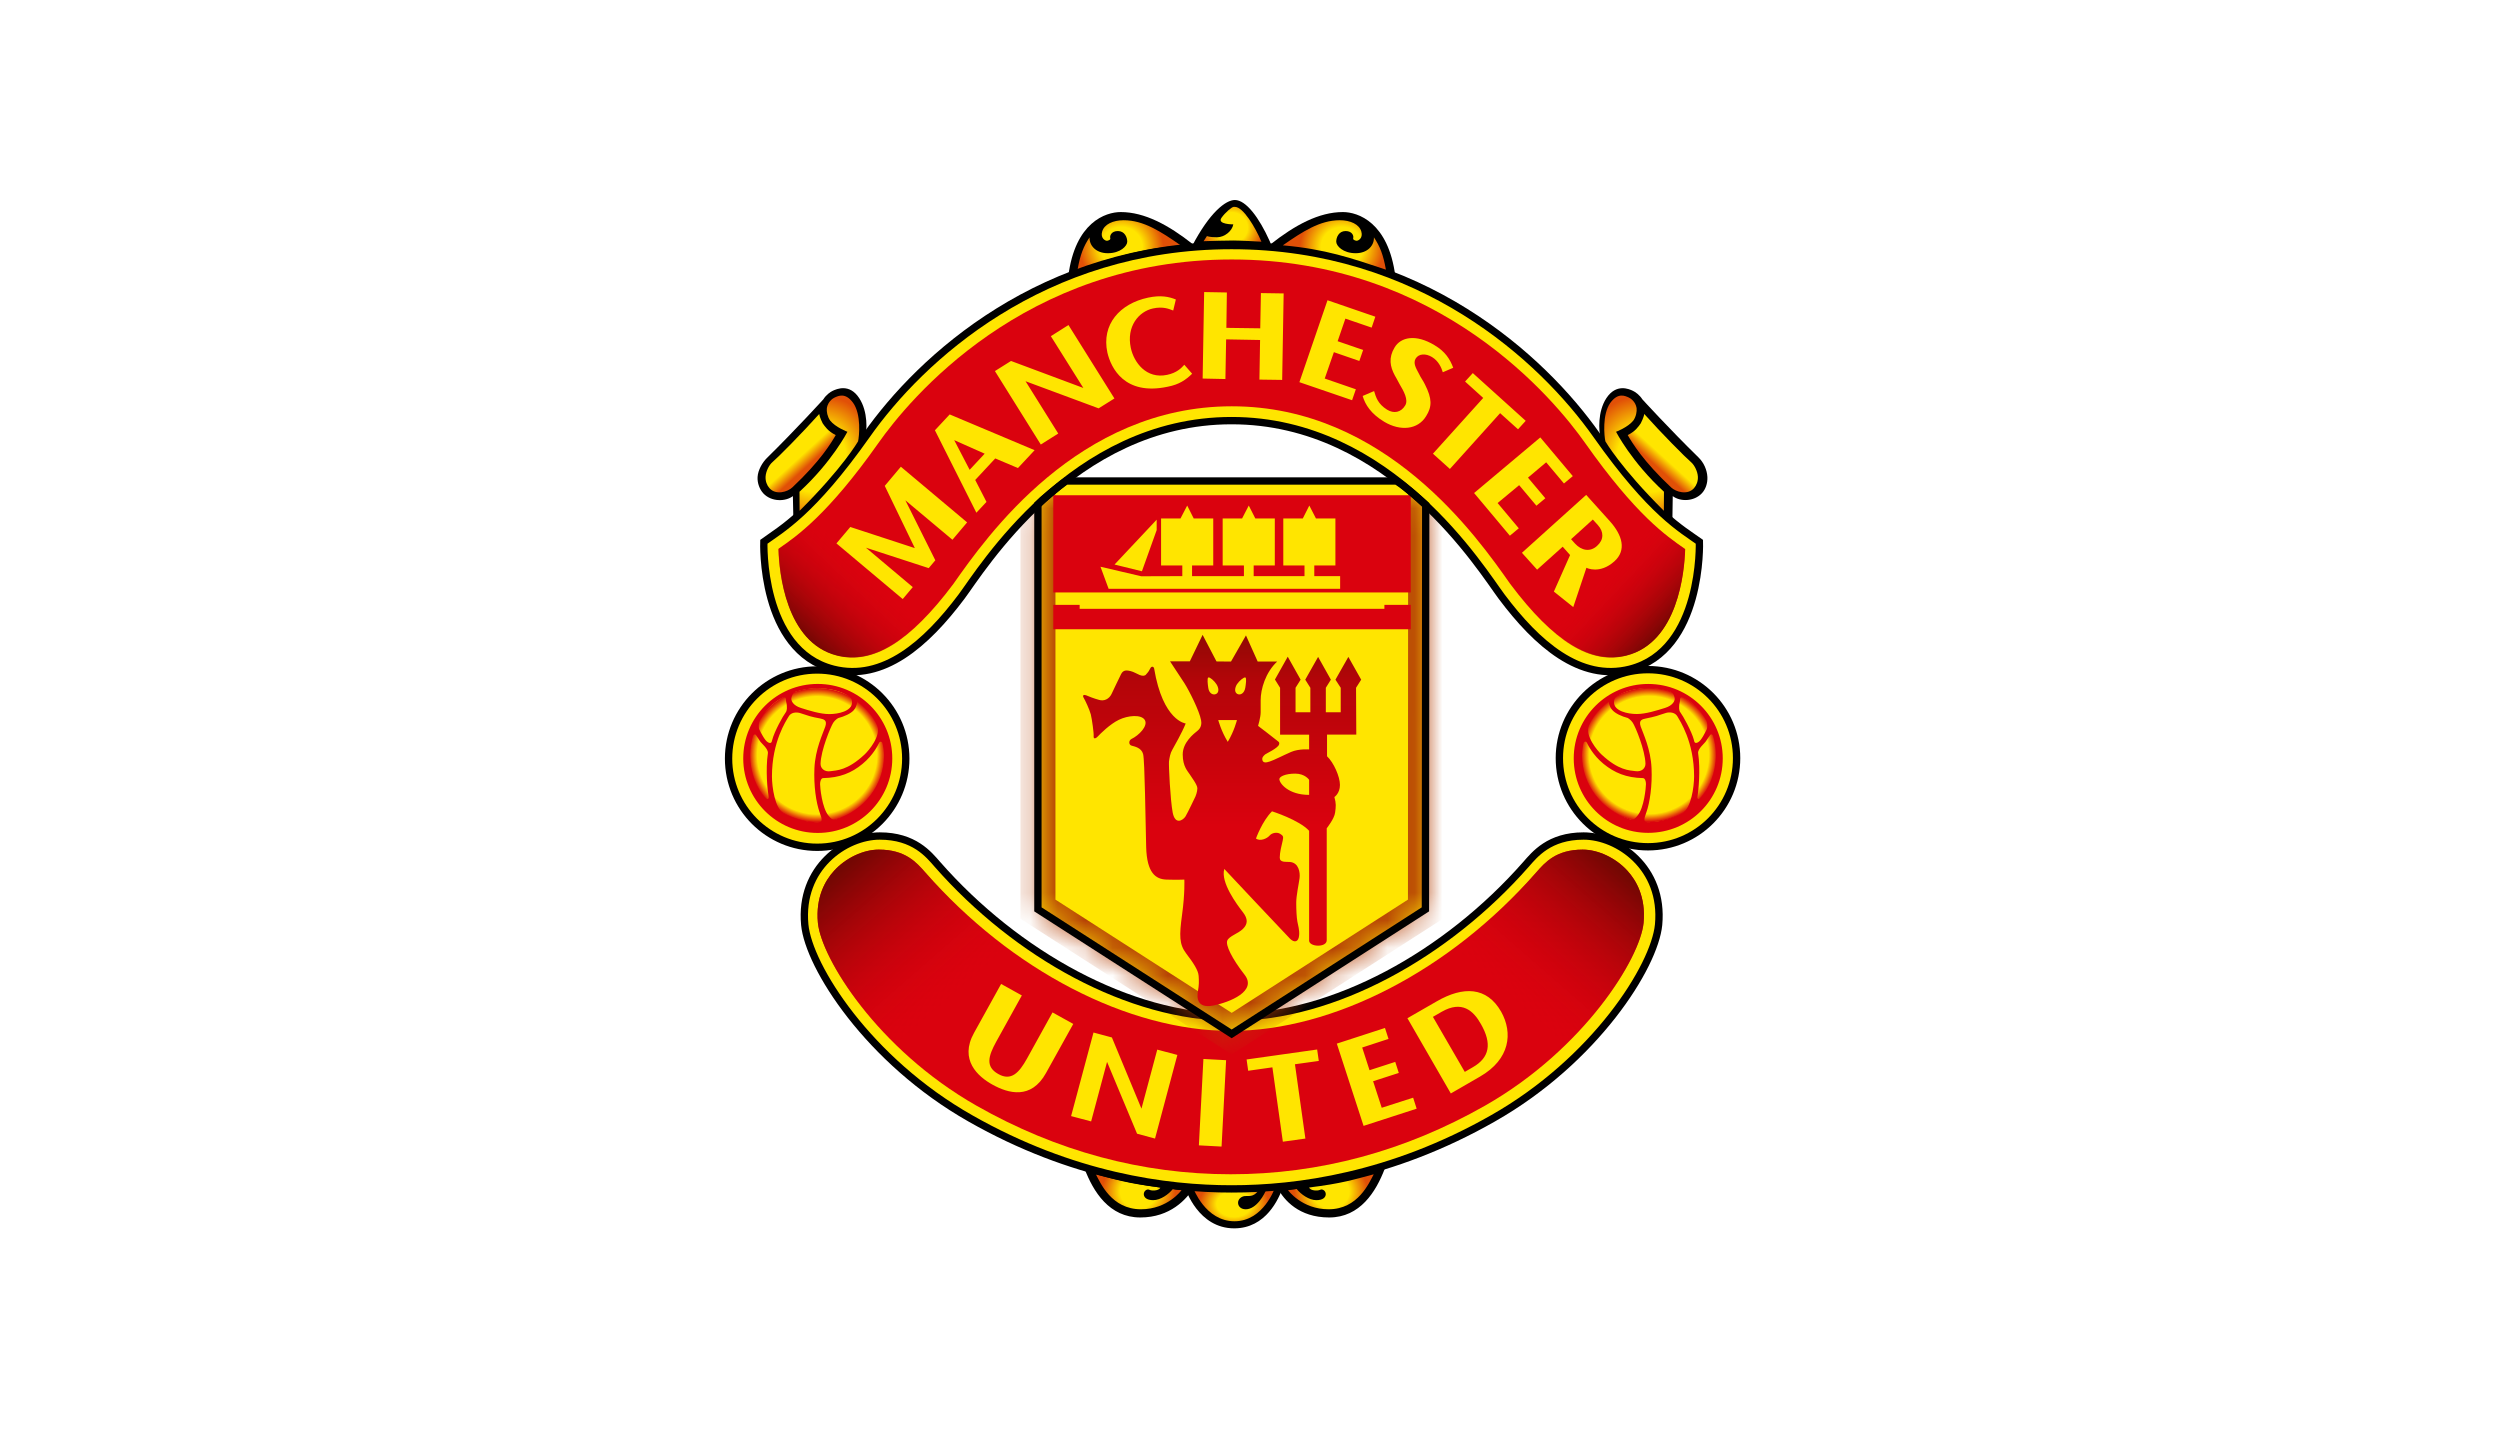 <svg width="91" height="52" viewBox="0 0 91 52" fill="none" xmlns="http://www.w3.org/2000/svg">
<rect width="90.235" height="52" rx="2.483" fill="white"/>
<path d="M46.703 43.196C46.554 43.635 46.078 44.712 44.926 44.712C43.616 44.712 43.161 43.294 43.139 43.235L43.101 43.101C43.101 43.101 44.229 43.194 44.851 43.194C45.471 43.194 46.533 43.133 46.705 43.101L46.703 43.196Z" fill="black"/>
<path d="M50.137 42.505L50.406 42.539C50.086 43.377 49.509 44.316 48.38 44.316C47.279 44.316 46.736 43.679 46.509 43.253L46.316 43.135C46.316 43.135 48.213 43.074 50.137 42.505ZM39.746 42.505L39.477 42.539C39.796 43.377 40.375 44.316 41.508 44.316C42.602 44.316 43.193 43.645 43.436 43.253L43.566 43.135C43.566 43.135 41.673 43.074 39.746 42.505Z" fill="black"/>
<path d="M45.84 43.293C45.661 43.549 45.541 43.536 45.33 43.536C45.221 43.536 45.063 43.624 45.065 43.786C45.07 43.914 45.174 44.018 45.345 44.018C45.735 44.018 46.034 43.478 46.113 43.248C46.113 43.248 46.341 43.238 46.408 43.231C46.408 43.231 45.999 44.454 44.935 44.454C43.87 44.454 43.435 43.246 43.435 43.246C43.435 43.246 44.333 43.301 44.846 43.301C45.359 43.301 45.686 43.296 45.84 43.293Z" fill="url(#paint0_radial_1221_1259)"/>
<path d="M39.889 42.745C40.581 42.929 41.076 43.084 42.242 43.225C42.242 43.225 42.205 43.343 41.951 43.334C41.854 43.327 41.841 43.303 41.807 43.298C41.733 43.284 41.624 43.36 41.635 43.486C41.647 43.575 41.721 43.686 41.98 43.686C42.239 43.686 42.54 43.475 42.693 43.278C42.693 43.278 42.847 43.314 43.008 43.322C43.008 43.322 42.51 44.018 41.531 44.018C40.456 44.018 40.055 43.053 39.889 42.745Z" fill="url(#paint1_radial_1221_1259)"/>
<path d="M44.832 37.026C48.545 37.026 52.659 34.747 55.547 31.462C55.861 31.106 56.388 30.431 57.642 30.431C58.898 30.431 60.568 31.576 60.373 33.66C60.227 35.178 58.058 38.603 54.343 40.709C50.63 42.824 47.209 43.276 44.832 43.276C42.454 43.276 39.036 42.824 35.321 40.709C31.607 38.603 29.438 35.178 29.293 33.66C29.098 31.576 30.768 30.431 32.022 30.431C33.279 30.431 33.808 31.106 34.121 31.462C37.005 34.747 41.12 37.026 44.832 37.026L44.832 37.026Z" fill="#FFE500" stroke="black" stroke-width="0.267" stroke-miterlimit="3.863"/>
<path d="M44.798 37.525C41.062 37.525 36.81 35.32 33.679 31.754C33.361 31.392 32.955 30.926 31.989 30.926C31.425 30.926 30.786 31.228 30.362 31.695C30.043 32.042 29.685 32.653 29.771 33.591C29.895 34.872 31.925 38.187 35.543 40.246C38.459 41.905 41.573 42.743 44.798 42.743C48.025 42.743 51.139 41.905 54.055 40.246C57.672 38.187 59.705 34.872 59.825 33.591C59.914 32.653 59.554 32.042 59.239 31.695C58.813 31.228 58.172 30.926 57.611 30.926C56.641 30.926 56.236 31.392 55.92 31.754C52.791 35.32 48.534 37.525 44.798 37.525Z" fill="#DA020E"/>
<path d="M60.875 18.925L60.888 18.059C61.155 18.263 61.657 18.266 61.95 17.953C62.084 17.81 62.16 17.59 62.149 17.363C62.136 17.106 62.02 16.84 61.828 16.653C60.745 15.593 59.782 14.536 59.782 14.536C59.682 14.378 59.526 14.265 59.437 14.226C59.304 14.162 58.832 13.947 58.472 14.493C58.148 14.988 58.196 15.685 58.259 15.94L59.275 17.326C59.623 17.767 60.603 18.706 60.875 18.925M39.153 9.946C40.432 9.516 41.602 9.161 43.178 9.021L43.417 8.887C42.537 8.193 41.663 7.719 40.793 7.719C40.246 7.719 39.134 8.09 38.886 10.053L39.153 9.946ZM50.52 9.946C49.24 9.516 48.072 9.161 46.497 9.021L46.255 8.887C47.138 8.193 48.01 7.719 48.882 7.719C49.429 7.719 50.537 8.09 50.79 10.053L50.52 9.946Z" fill="black"/>
<path d="M43.387 8.965C44.031 7.728 44.619 7.28 44.949 7.28C45.355 7.28 45.834 7.927 46.211 8.764L46.29 8.954L45.959 8.928C45.742 8.887 45.124 8.879 44.888 8.879C44.646 8.879 44.124 8.879 43.81 8.908L43.387 8.965Z" fill="black"/>
<path d="M38.312 36.852L37.38 38.537C37.098 39.043 36.808 39.365 36.333 39.092C35.865 38.828 35.973 38.444 36.261 37.921L37.195 36.234L36.441 35.816L35.454 37.598C34.911 38.579 35.594 39.188 36.13 39.483C36.702 39.8 37.534 40.035 38.073 39.061L39.067 37.271L38.312 36.852ZM50.295 40.323L49.981 39.357L50.916 39.055L50.787 38.653L49.851 38.956L49.584 38.13L50.542 37.816L50.413 37.418L48.66 37.988L49.634 40.982L51.566 40.356L51.438 39.956L50.295 40.323ZM52.297 36.449L51.23 37.063L52.81 39.802L53.872 39.188C54.97 38.555 55.074 37.596 54.642 36.826C54.121 35.913 53.262 35.892 52.297 36.449ZM53.909 37.282C54.309 37.983 54.227 38.494 53.611 38.847L53.318 39.017L52.158 37.014L52.474 36.831C53.214 36.406 53.633 36.785 53.909 37.282ZM45.376 38.565L45.434 38.976L46.315 38.851L46.696 41.558L47.516 41.444L47.136 38.739L48.004 38.618L47.944 38.202L45.376 38.565ZM44.63 38.591L43.804 38.546L43.639 41.691L44.465 41.735L44.63 38.591ZM42.124 38.206L41.549 40.355L40.473 37.764L39.803 37.584L38.988 40.626L39.717 40.82L40.297 38.653L41.389 41.267L42.043 41.444L42.856 38.4L42.124 38.206ZM37.78 18.351V33.101L44.832 37.633L51.884 33.101L51.895 18.374C51.669 18.175 51.2 17.738 50.833 17.509H38.8C38.495 17.723 37.885 18.238 37.78 18.351Z" fill="#FFE500"/>
<mask id="mask0_1221_1259" style="mask-type:luminance" maskUnits="userSpaceOnUse" x="37" y="17" width="15" height="21">
<path d="M37.78 18.351V33.101L44.833 37.633L51.885 33.101L51.896 18.374C51.67 18.175 51.201 17.738 50.833 17.509H38.8C38.496 17.723 37.886 18.238 37.78 18.351Z" fill="white"/>
</mask>
<g mask="url(#mask0_1221_1259)">
<g filter="url(#filter0_f_1221_1259)">
<path d="M37.781 12.353V33.094L44.834 37.626L51.886 33.094L51.897 12.375" stroke="#B54005" stroke-width="1.274" stroke-miterlimit="3.863"/>
</g>
</g>
<path d="M47.652 28.934V28.386C47.652 28.386 47.506 28.16 47.145 28.16C46.785 28.16 46.569 28.269 46.569 28.36C46.569 28.508 46.892 28.934 47.652 28.934ZM44.808 24.081L45.353 23.129L45.78 24.081H46.488C46.062 24.48 45.888 25.085 45.888 25.488V25.927C45.888 26.114 45.794 26.422 45.794 26.422C45.794 26.422 46.408 26.89 46.503 26.971C46.542 27.003 46.585 27.021 46.557 27.103C46.508 27.239 46.091 27.428 46.048 27.463C45.954 27.547 45.929 27.598 45.954 27.68C45.984 27.76 46.062 27.774 46.222 27.718C46.383 27.666 46.718 27.491 46.998 27.37C47.278 27.249 47.652 27.28 47.652 27.28V26.743H46.595V25.035L46.408 24.735L46.874 23.904L47.343 24.74L47.158 25.035V25.927H47.697V25.035L47.511 24.74L47.979 23.911L48.444 24.74L48.26 25.035V25.927H48.802V25.035L48.61 24.74L49.08 23.911L49.547 24.74L49.36 25.035L49.369 26.74H48.304V27.528C48.546 27.755 48.774 28.269 48.774 28.571C48.774 28.881 48.572 29.012 48.572 29.012C48.64 29.255 48.627 29.356 48.598 29.577C48.572 29.8 48.293 30.149 48.293 30.149V34.224C48.293 34.5 47.652 34.473 47.652 34.237V30.241C47.289 29.844 46.301 29.532 46.301 29.532C45.939 29.895 45.717 30.524 45.717 30.524C45.874 30.634 46.119 30.524 46.211 30.417C46.301 30.31 46.488 30.282 46.595 30.35C46.7 30.417 46.727 30.442 46.69 30.6C46.649 30.765 46.583 31.03 46.583 31.215C46.583 31.405 46.796 31.362 46.956 31.376C47.278 31.405 47.33 31.764 47.304 31.965C47.278 32.167 47.183 32.595 47.183 32.861C47.183 33.125 47.197 33.391 47.224 33.542C47.251 33.688 47.304 33.849 47.289 34.037C47.273 34.29 47.117 34.331 46.956 34.168C46.796 34.008 44.565 31.63 44.565 31.63C44.417 32.113 45.034 32.938 45.233 33.193C45.434 33.448 45.421 33.635 45.245 33.809C45.073 33.982 44.739 34.074 44.673 34.237C44.605 34.394 44.833 34.878 45.302 35.479C45.77 36.078 44.765 36.481 44.166 36.601C43.563 36.719 43.563 36.305 43.605 36.078C43.645 35.853 43.645 35.717 43.63 35.519C43.617 35.318 43.432 35.039 43.176 34.705C42.923 34.37 42.923 34.065 43.028 33.288C43.135 32.512 43.11 32.017 43.11 32.017C43.11 32.017 42.842 32.029 42.455 32.017C42.069 32.003 41.748 31.779 41.721 30.843C41.694 29.909 41.672 27.68 41.609 27.447C41.547 27.215 41.297 27.173 41.192 27.142C41.082 27.115 41.077 26.957 41.183 26.9C41.462 26.765 41.796 26.422 41.672 26.21C41.547 25.996 41.056 26.04 40.727 26.201C40.398 26.36 40.05 26.711 39.961 26.806C39.874 26.9 39.799 26.9 39.809 26.799C39.82 26.69 39.748 26.18 39.705 26.003C39.658 25.825 39.499 25.488 39.445 25.399C39.392 25.309 39.445 25.275 39.535 25.309C39.621 25.345 39.82 25.427 40.006 25.476C40.193 25.533 40.372 25.441 40.458 25.266C40.547 25.085 40.721 24.704 40.81 24.533C40.897 24.365 41.039 24.403 41.155 24.428C41.27 24.456 41.377 24.527 41.484 24.57C41.59 24.613 41.678 24.605 41.716 24.551C41.752 24.5 41.796 24.48 41.86 24.347C41.922 24.214 42 24.278 42.01 24.331C42.329 26.247 43.159 26.335 43.159 26.335C43.034 26.654 42.742 27.163 42.672 27.291C42.598 27.411 42.57 27.582 42.551 27.715C42.537 27.847 42.598 29.113 42.686 29.577C42.776 30.041 43.06 29.86 43.152 29.718C43.237 29.577 43.516 28.988 43.516 28.988C43.516 28.988 43.584 28.827 43.584 28.694C43.584 28.56 43.354 28.269 43.301 28.178C43.246 28.086 43.051 27.909 43.051 27.463C43.051 27.019 43.452 26.711 43.596 26.594C43.739 26.477 43.739 26.315 43.719 26.217C43.657 25.874 43.291 25.15 43.116 24.873C42.936 24.597 42.589 24.072 42.589 24.072H43.31L43.775 23.108L44.28 24.076L44.808 24.081H44.808ZM44.691 27.003C44.926 26.614 45.025 26.21 45.025 26.21H44.344C44.344 26.21 44.453 26.623 44.691 27.003ZM43.982 25.042C44.01 25.241 44.158 25.317 44.271 25.259C44.383 25.197 44.363 25.035 44.28 24.907C44.2 24.78 44.035 24.639 43.984 24.66C43.932 24.682 43.964 24.924 43.982 25.042ZM45.331 24.66C45.282 24.639 45.108 24.78 45.025 24.907C44.945 25.035 44.925 25.197 45.038 25.259C45.148 25.317 45.291 25.239 45.327 25.042C45.346 24.924 45.384 24.682 45.331 24.66Z" fill="url(#paint2_linear_1221_1259)"/>
<path d="M38.34 22.017V22.905H51.352V22.017H50.392V22.161H39.299V22.017H38.34ZM38.34 18.027H51.35V21.565H38.34V18.027Z" fill="#DA020E"/>
<path d="M40.569 20.549L41.566 20.794L42.103 19.295V18.916L40.569 20.549ZM48.781 21.433V20.971H47.84V20.583H48.609V18.872H47.901L47.659 18.402L47.422 18.872H46.712V20.583H47.484V20.971H45.634V20.583H46.403V18.872H45.694L45.455 18.402L45.212 18.872H44.505V20.583H45.279V20.971H43.391V20.583H44.162V18.872H43.451L43.214 18.402L42.97 18.872H42.263V20.583H43.036V20.971L41.542 20.976L40.057 20.629L40.354 21.433H48.781Z" fill="#FFE500"/>
<path d="M39.224 9.815C40.48 9.395 41.429 9.067 42.976 8.93C42.263 8.435 41.63 8.016 40.903 8.016C40.52 8.016 40.193 8.162 40.118 8.43C40.048 8.673 40.239 8.779 40.308 8.763C40.379 8.744 40.43 8.723 40.412 8.657C40.394 8.588 40.448 8.41 40.691 8.41C40.939 8.41 41.032 8.64 41.032 8.797C41.032 8.954 40.782 9.217 40.324 9.217C39.874 9.217 39.643 8.917 39.661 8.639C39.444 8.957 39.317 9.278 39.224 9.815Z" fill="url(#paint3_radial_1221_1259)"/>
<path d="M30.477 17.325L31.497 15.939C31.556 15.684 31.602 14.988 31.276 14.493C30.92 13.946 30.45 14.162 30.312 14.225C30.226 14.264 30.067 14.377 29.97 14.535C29.97 14.535 28.989 15.615 27.91 16.677C27.757 16.829 27.59 17.105 27.576 17.362C27.562 17.589 27.654 17.818 27.786 17.96C28.081 18.275 28.597 18.262 28.861 18.058L28.879 18.924C29.15 18.705 30.13 17.766 30.477 17.325Z" fill="black"/>
<path d="M44.829 15.311C50.636 15.311 53.94 20.762 54.661 21.719C55.943 23.429 57.511 24.817 59.328 24.358C61.997 23.675 61.858 19.721 61.858 19.721C61.214 19.258 60.117 18.674 58.115 15.837C56.156 13.057 51.721 8.938 44.829 8.938C37.935 8.938 33.501 13.057 31.546 15.837C29.543 18.674 28.442 19.257 27.804 19.721C27.804 19.721 27.66 23.675 30.332 24.358C32.148 24.817 33.715 23.429 34.998 21.719C35.717 20.762 39.023 15.311 44.829 15.311L44.829 15.311Z" fill="#FFE500" stroke="black" stroke-width="0.267" stroke-miterlimit="3.863"/>
<path d="M44.837 14.789C50.436 14.789 53.766 19.538 54.97 21.252C56.563 23.379 57.913 24.182 59.209 23.853C61.082 23.376 61.315 20.797 61.34 20.017V19.986L61.319 19.97C60.658 19.512 59.553 18.754 57.702 16.13C56.598 14.562 52.406 9.445 44.837 9.445C37.271 9.445 33.075 14.562 31.971 16.13C30.135 18.737 28.981 19.532 28.362 19.957L28.336 19.978L28.339 20.005C28.364 20.788 28.598 23.379 30.466 23.853C31.764 24.182 33.115 23.379 34.705 21.252C35.908 19.538 39.241 14.789 44.837 14.789Z" fill="#DA020E"/>
<path d="M41.791 10.834C40.764 11.051 40.087 11.808 40.309 12.835C40.438 13.39 40.932 14.41 42.498 14.078C42.932 13.995 43.167 13.822 43.394 13.604L43.109 13.277C43.002 13.396 42.841 13.57 42.481 13.645C41.724 13.805 41.274 13.192 41.161 12.663C40.995 11.88 41.451 11.34 41.967 11.228C42.336 11.147 42.559 11.247 42.7 11.302H42.705L42.801 10.901C42.553 10.801 42.254 10.735 41.791 10.834ZM50.383 15.351C50.97 15.704 51.611 15.644 51.911 15.148C52.129 14.801 52.131 14.513 51.869 13.996C51.801 13.85 51.713 13.745 51.654 13.612C51.538 13.396 51.431 13.22 51.53 13.053C51.64 12.871 51.895 12.857 52.126 12.997C52.367 13.144 52.468 13.385 52.518 13.55L52.897 13.387C52.781 13.075 52.608 12.796 52.214 12.563C51.541 12.157 50.993 12.264 50.765 12.644C50.534 13.026 50.599 13.345 50.773 13.67C50.773 13.67 50.881 13.855 50.944 13.982C51.096 14.236 51.274 14.558 51.149 14.758C50.998 15.012 50.738 15.067 50.485 14.909C50.161 14.705 50.085 14.467 50.017 14.235L49.601 14.413C49.692 14.733 49.908 15.064 50.383 15.351ZM45.897 10.668L45.873 11.951L44.64 11.934L44.658 10.646L43.831 10.631L43.776 13.779L44.605 13.797L44.631 12.353L45.867 12.376L45.843 13.817L46.671 13.829L46.725 10.681L45.897 10.668V10.668ZM57.746 20.666C57.752 20.674 58.231 20.911 58.764 20.432C59.21 20.032 59.06 19.483 58.595 18.968L57.737 18.014L55.398 20.122L55.951 20.736L56.882 19.9L57.151 20.204L56.561 21.534L57.267 22.098L57.746 20.666ZM58.164 19.115C58.383 19.358 58.386 19.647 58.132 19.871C57.884 20.1 57.567 20.047 57.327 19.783L57.187 19.627L57.979 18.911L58.164 19.115ZM54.513 18.311L55.297 17.66L55.925 18.408L56.25 18.137L55.618 17.386L56.281 16.828L56.928 17.599L57.25 17.331L56.067 15.922L53.657 17.946L54.959 19.5L55.284 19.23L54.513 18.311ZM53.61 13.58L53.329 13.888L53.989 14.485L52.159 16.515L52.776 17.07L54.604 15.039L55.256 15.626L55.536 15.318L53.61 13.58ZM48.22 13.779L48.553 12.819L49.48 13.139L49.618 12.739L48.69 12.42L48.972 11.598L49.928 11.925L50.062 11.528L48.321 10.929L47.298 13.911L49.216 14.568L49.353 14.17L48.22 13.779ZM38.251 12.237L39.434 14.122L36.801 13.139L36.215 13.507L37.885 16.181L38.52 15.781L37.33 13.877L39.99 14.864L40.565 14.504L38.892 11.831L38.251 12.237ZM34.569 15.085L34.031 15.662L35.54 18.663L35.908 18.269L35.498 17.471L36.227 16.687L37.053 17.037L37.66 16.387L34.569 15.085ZM35.842 16.514L35.295 17.101L34.733 16.021L35.842 16.514ZM32.791 16.989L32.205 17.686L33.3 19.951L30.951 19.182L30.446 19.78L32.859 21.806L33.225 21.371L31.52 19.936L33.805 20.68L34.046 20.395L32.956 18.212L34.669 19.647L35.203 19.015L32.791 16.989Z" fill="#FFE500"/>
<path d="M29.105 18.593L29.102 17.899C30.287 16.811 30.846 15.717 30.846 15.717C30.846 15.717 30.41 15.553 30.215 15.305C30.119 15.167 30.081 14.979 30.098 14.853C30.136 14.616 30.32 14.496 30.383 14.469C30.519 14.41 30.772 14.277 31.054 14.665C31.355 15.085 31.276 15.881 31.234 16.065C31.234 16.065 30.682 17.026 29.105 18.593Z" fill="url(#paint4_radial_1221_1259)"/>
<path d="M30.421 15.837C30.261 16.116 29.858 16.788 28.838 17.744C28.669 17.903 28.247 18.037 28.007 17.768C27.917 17.664 27.858 17.518 27.867 17.348C27.879 17.152 27.997 16.923 28.115 16.823C28.321 16.649 29.196 15.765 29.819 15.069C29.836 15.196 29.945 15.408 29.945 15.408C30.031 15.527 30.136 15.697 30.421 15.837" fill="url(#paint5_linear_1221_1259)"/>
<path d="M44.798 37.525C41.062 37.525 36.81 35.32 33.679 31.754C33.361 31.392 32.955 30.926 31.989 30.926C31.425 30.926 30.786 31.228 30.362 31.695C30.043 32.042 29.685 32.653 29.771 33.591C29.895 34.872 31.925 38.187 35.543 40.246C38.459 41.905 41.573 42.743 44.798 42.743" fill="url(#paint6_linear_1221_1259)"/>
<path d="M44.802 37.525C48.538 37.525 52.789 35.32 55.92 31.754C56.239 31.392 56.644 30.926 57.61 30.926C58.174 30.926 58.813 31.228 59.237 31.695C59.556 32.042 59.914 32.653 59.828 33.591C59.704 34.872 57.674 38.187 54.056 40.246C51.14 41.905 48.026 42.743 44.802 42.743" fill="url(#paint7_linear_1221_1259)"/>
<path d="M54.965 21.263C56.559 23.391 57.908 24.194 59.204 23.864C61.078 23.387 61.31 20.809 61.335 20.028V19.997L61.314 19.981C60.654 19.523 59.549 18.765 57.698 16.141" fill="url(#paint8_linear_1221_1259)"/>
<path d="M34.706 21.263C33.112 23.391 31.763 24.194 30.466 23.864C28.593 23.387 28.361 20.809 28.335 20.028V19.997L28.357 19.981C29.017 19.523 30.122 18.765 31.973 16.141" fill="url(#paint9_linear_1221_1259)"/>
<path d="M50.447 9.815C49.191 9.395 48.242 9.067 46.695 8.93C47.408 8.435 48.04 8.016 48.768 8.016C49.15 8.016 49.477 8.162 49.553 8.43C49.623 8.673 49.431 8.779 49.363 8.763C49.292 8.744 49.241 8.723 49.258 8.657C49.277 8.588 49.223 8.41 48.98 8.41C48.732 8.41 48.639 8.64 48.639 8.797C48.639 8.954 48.888 9.217 49.347 9.217C49.797 9.217 50.027 8.917 50.01 8.639C50.227 8.957 50.353 9.278 50.447 9.815Z" fill="url(#paint10_radial_1221_1259)"/>
<path d="M44.892 8.167C44.852 8.407 44.576 8.637 44.297 8.637C44.017 8.637 43.933 8.592 43.933 8.592C43.891 8.658 43.853 8.709 43.81 8.78C44.063 8.77 44.652 8.754 44.888 8.754C45.123 8.754 45.776 8.788 45.916 8.798C45.689 8.266 45.251 7.53 44.949 7.53C44.938 7.53 44.925 7.529 44.909 7.529C44.838 7.529 44.593 7.741 44.462 7.928C44.289 8.173 44.892 8.167 44.892 8.167Z" fill="url(#paint11_radial_1221_1259)"/>
<path d="M60.565 18.593L60.568 17.899C59.383 16.811 58.824 15.717 58.824 15.717C58.824 15.717 59.26 15.553 59.455 15.305C59.551 15.167 59.588 14.979 59.572 14.853C59.534 14.616 59.35 14.496 59.287 14.469C59.151 14.41 58.898 14.277 58.615 14.665C58.315 15.085 58.394 15.881 58.436 16.065C58.436 16.065 58.988 17.026 60.565 18.593Z" fill="url(#paint12_radial_1221_1259)"/>
<path d="M59.249 15.837C59.409 16.116 59.812 16.788 60.831 17.744C61.001 17.903 61.423 18.037 61.663 17.768C61.752 17.664 61.812 17.518 61.803 17.348C61.791 17.152 61.673 16.923 61.555 16.823C61.349 16.649 60.473 15.765 59.851 15.069C59.834 15.196 59.724 15.408 59.724 15.408C59.638 15.527 59.534 15.697 59.249 15.837Z" fill="url(#paint13_linear_1221_1259)"/>
<path d="M37.78 18.351V33.101L44.833 37.633L51.885 33.101L51.896 18.374C51.67 18.175 51.201 17.738 50.833 17.509H38.8C38.496 17.723 37.886 18.238 37.78 18.351Z" stroke="black" stroke-width="0.267" stroke-miterlimit="3.863"/>
<path d="M50.003 42.745C49.311 42.929 48.816 43.084 47.65 43.225C47.65 43.225 47.687 43.343 47.941 43.334C48.038 43.327 48.051 43.303 48.084 43.298C48.159 43.284 48.268 43.36 48.257 43.486C48.245 43.575 48.171 43.686 47.912 43.686C47.653 43.686 47.352 43.475 47.199 43.278C47.199 43.278 47.045 43.314 46.884 43.322C46.884 43.322 47.382 44.018 48.361 44.018C49.436 44.018 49.837 43.053 50.003 42.745Z" fill="url(#paint14_radial_1221_1259)"/>
<path d="M26.52 27.614C26.52 25.835 27.964 24.387 29.746 24.387C31.527 24.387 32.97 25.835 32.97 27.614C32.97 29.396 31.527 30.841 29.746 30.841C27.964 30.841 26.52 29.397 26.52 27.614Z" fill="#FFE500" stroke="black" stroke-width="0.267" stroke-miterlimit="3.863"/>
<path d="M27.258 27.494C27.258 26.145 28.371 25.048 29.745 25.048C31.119 25.048 32.232 26.145 32.232 27.494C32.232 28.846 31.119 29.94 29.745 29.94C28.371 29.94 27.258 28.846 27.258 27.494Z" fill="url(#paint15_radial_1221_1259)"/>
<path d="M30.433 29.824C30.292 29.869 30.23 29.77 30.166 29.699C29.915 29.41 29.851 28.642 29.851 28.54C29.851 28.438 29.888 28.325 29.96 28.323C30.565 28.311 30.998 28.136 31.395 27.806C31.791 27.482 31.963 27.11 31.998 27.044C32.032 26.971 32.115 26.984 32.13 27.086C32.147 27.171 32.179 27.323 32.179 27.488C32.179 28.596 31.432 29.501 30.433 29.824ZM29.794 29.924C29.777 29.924 29.758 29.927 29.741 29.927C29.296 29.927 28.804 29.756 28.514 29.591C28.212 29.427 28.099 28.653 28.099 28.262C28.099 26.989 28.621 26.231 28.706 26.082C28.788 25.931 28.975 25.915 29.112 25.952C29.253 25.993 29.304 26.018 29.467 26.066C29.552 26.094 29.724 26.129 29.854 26.152C29.983 26.183 30.122 26.21 30.039 26.452C29.956 26.694 29.674 27.276 29.645 27.965C29.618 28.59 29.701 29.209 29.842 29.591C29.935 29.837 29.935 29.929 29.794 29.924ZM27.952 27.018C27.833 26.955 27.689 26.648 27.641 26.558C27.609 26.494 27.609 26.309 27.655 26.231C27.855 25.882 28.137 25.56 28.501 25.391C28.545 25.372 28.608 25.368 28.608 25.475C28.608 25.532 28.639 25.621 28.64 25.678C28.64 25.735 28.664 25.852 28.592 25.944C28.515 26.037 28.19 26.614 28.107 26.938C28.093 27.01 28.071 27.086 27.952 27.018ZM27.884 29.061C27.547 28.728 27.306 28.124 27.306 27.488C27.306 27.241 27.343 27.005 27.409 26.781C27.409 26.781 27.469 26.68 27.521 26.765C27.562 26.828 27.617 26.892 27.662 26.976C27.713 27.06 27.974 27.258 27.951 27.42C27.86 28.015 27.942 28.805 27.97 28.939C27.995 29.07 27.959 29.126 27.884 29.061ZM28.95 25.184C29.205 25.099 29.472 25.055 29.741 25.054C30.159 25.054 30.565 25.13 30.903 25.346C30.991 25.403 31.015 25.469 31.015 25.567C31.015 25.886 30.516 25.993 30.186 25.993C29.854 25.993 29.445 25.861 29.155 25.77C28.867 25.68 28.804 25.513 28.804 25.437C28.804 25.364 28.86 25.213 28.95 25.184ZM31.203 25.539L31.365 25.67C31.598 25.882 31.808 26.125 31.93 26.415C32.083 26.781 31.609 27.335 31.471 27.463C30.844 28.051 30.451 28.04 30.229 28.072C30.007 28.105 29.863 27.965 29.868 27.798C29.882 27.309 30.231 26.465 30.331 26.306C30.395 26.204 30.506 26.14 30.506 26.14C30.739 26.076 30.965 25.979 31.082 25.846C31.196 25.71 31.203 25.539 31.203 25.539ZM29.765 24.895C28.267 24.895 27.054 26.109 27.054 27.607C27.054 29.105 28.267 30.319 29.765 30.319C31.263 30.319 32.479 29.105 32.479 27.607C32.479 26.109 31.263 24.895 29.765 24.895Z" fill="#DA020E"/>
<path d="M56.761 27.596C56.761 25.817 58.205 24.375 59.986 24.375C61.769 24.375 63.212 25.817 63.212 27.596C63.212 29.379 61.769 30.823 59.986 30.823C58.205 30.823 56.761 29.379 56.761 27.596Z" fill="#FFE500" stroke="black" stroke-width="0.267" stroke-miterlimit="3.863"/>
<path d="M61.877 29.057C61.806 29.127 61.767 29.066 61.797 28.936C61.821 28.806 61.903 28.013 61.812 27.418C61.789 27.257 62.052 27.059 62.1 26.974C62.148 26.891 62.203 26.826 62.242 26.765C62.296 26.677 62.353 26.775 62.353 26.775C62.422 27.006 62.457 27.245 62.456 27.485C62.456 28.123 62.212 28.725 61.877 29.057M61.659 26.936C61.575 26.614 61.247 26.034 61.173 25.942C61.099 25.853 61.122 25.734 61.123 25.677C61.123 25.621 61.156 25.53 61.156 25.471C61.156 25.369 61.218 25.371 61.262 25.39C61.628 25.559 61.909 25.877 62.11 26.229C62.154 26.309 62.156 26.492 62.122 26.555C62.075 26.645 61.933 26.952 61.812 27.017C61.69 27.083 61.672 27.006 61.659 26.936ZM61.251 29.589C60.96 29.752 60.469 29.924 60.021 29.924H59.969C59.831 29.927 59.828 29.831 59.922 29.586C60.059 29.208 60.144 28.586 60.116 27.963C60.088 27.27 59.809 26.695 59.723 26.451C59.639 26.209 59.779 26.18 59.91 26.153C60.04 26.127 60.212 26.089 60.297 26.062C60.458 26.013 60.51 25.989 60.651 25.948C60.789 25.913 60.974 25.93 61.059 26.078C61.142 26.229 61.665 26.991 61.665 28.261C61.665 28.65 61.551 29.423 61.251 29.589ZM59.331 29.822C58.33 29.497 57.585 28.593 57.585 27.485C57.585 27.322 57.617 27.172 57.63 27.083C57.65 26.982 57.726 26.965 57.764 27.04C57.799 27.108 57.974 27.479 58.368 27.804C58.767 28.131 59.195 28.31 59.804 28.323C59.878 28.326 59.913 28.435 59.913 28.539C59.913 28.642 59.85 29.41 59.6 29.696C59.534 29.77 59.47 29.87 59.331 29.822ZM57.836 26.414C57.955 26.123 58.166 25.877 58.398 25.669C58.398 25.669 58.514 25.572 58.558 25.538C58.558 25.538 58.568 25.711 58.684 25.841C58.799 25.972 59.023 26.075 59.255 26.136C59.255 26.136 59.365 26.203 59.431 26.305C59.534 26.459 59.88 27.302 59.895 27.795C59.899 27.963 59.757 28.102 59.534 28.07C59.31 28.041 58.919 28.047 58.293 27.462C58.154 27.334 57.681 26.781 57.836 26.414ZM58.859 25.344C59.202 25.127 59.602 25.051 60.021 25.051C60.297 25.051 60.561 25.099 60.813 25.181C60.905 25.21 60.96 25.36 60.96 25.435C60.96 25.509 60.899 25.677 60.608 25.768C60.319 25.857 59.912 25.99 59.58 25.99C59.246 25.99 58.749 25.882 58.749 25.564C58.749 25.468 58.773 25.398 58.859 25.344M59.995 24.896C58.498 24.896 57.284 26.11 57.284 27.604C57.284 29.106 58.498 30.316 59.995 30.316C61.495 30.316 62.708 29.106 62.708 27.604C62.708 26.11 61.495 24.896 59.995 24.896Z" fill="#DA020E"/>
<path d="M57.538 27.482C57.538 26.133 58.651 25.036 60.025 25.036C61.399 25.036 62.511 26.133 62.511 27.482C62.511 28.834 61.399 29.928 60.025 29.928C58.651 29.928 57.538 28.834 57.538 27.482Z" fill="url(#paint16_radial_1221_1259)"/>
<defs>
<filter id="filter0_f_1221_1259" x="36.356" y="11.565" width="16.965" height="27.606" filterUnits="userSpaceOnUse" color-interpolation-filters="sRGB">
<feFlood flood-opacity="0" result="BackgroundImageFix"/>
<feBlend mode="normal" in="SourceGraphic" in2="BackgroundImageFix" result="shape"/>
<feGaussianBlur stdDeviation="0.394" result="effect1_foregroundBlur_1221_1259"/>
</filter>
<radialGradient id="paint0_radial_1221_1259" cx="0" cy="0" r="1" gradientUnits="userSpaceOnUse" gradientTransform="translate(44.922 43.826) scale(1.264 0.939)">
<stop stop-color="#FFE500"/>
<stop offset="0.5" stop-color="#FFE500"/>
<stop offset="1" stop-color="#E15007"/>
</radialGradient>
<radialGradient id="paint1_radial_1221_1259" cx="0" cy="0" r="1" gradientUnits="userSpaceOnUse" gradientTransform="translate(41.449 43.381) scale(1.336 1.202)">
<stop stop-color="#FFE500"/>
<stop offset="0.5" stop-color="#FFE500"/>
<stop offset="1" stop-color="#E15007"/>
</radialGradient>
<linearGradient id="paint2_linear_1221_1259" x1="44.469" y1="23.063" x2="44.469" y2="30.079" gradientUnits="userSpaceOnUse">
<stop stop-color="#8F0904"/>
<stop offset="0.25" stop-color="#B40509"/>
<stop offset="1" stop-color="#DA020E"/>
</linearGradient>
<radialGradient id="paint3_radial_1221_1259" cx="0" cy="0" r="1" gradientUnits="userSpaceOnUse" gradientTransform="translate(40.819 8.995) scale(1.528 1.455)">
<stop stop-color="#FFE500"/>
<stop offset="0.5" stop-color="#FFE500"/>
<stop offset="1" stop-color="#E15007"/>
</radialGradient>
<radialGradient id="paint4_radial_1221_1259" cx="0" cy="0" r="1" gradientUnits="userSpaceOnUse" gradientTransform="translate(29.711 16.75) rotate(-60.273) scale(2.384 2.097)">
<stop stop-color="#FFE500"/>
<stop offset="0.5" stop-color="#FFE500"/>
<stop offset="1" stop-color="#E15007"/>
</radialGradient>
<linearGradient id="paint5_linear_1221_1259" x1="29.395" y1="15.795" x2="29.975" y2="16.432" gradientUnits="userSpaceOnUse">
<stop stop-color="#FFE500"/>
<stop offset="0.5" stop-color="#FFE500"/>
<stop offset="1" stop-color="#E15007"/>
</linearGradient>
<linearGradient id="paint6_linear_1221_1259" x1="30.704" y1="31.609" x2="34.707" y2="36.204" gradientUnits="userSpaceOnUse">
<stop stop-color="#740703"/>
<stop offset="1" stop-color="#DA020E" stop-opacity="0"/>
</linearGradient>
<linearGradient id="paint7_linear_1221_1259" x1="58.895" y1="31.609" x2="54.892" y2="36.204" gradientUnits="userSpaceOnUse">
<stop stop-color="#740703"/>
<stop offset="1" stop-color="#DA020E" stop-opacity="0"/>
</linearGradient>
<linearGradient id="paint8_linear_1221_1259" x1="60.38" y1="23.16" x2="58.214" y2="21.121" gradientUnits="userSpaceOnUse">
<stop stop-color="#740703"/>
<stop offset="1" stop-color="#DA020E" stop-opacity="0"/>
</linearGradient>
<linearGradient id="paint9_linear_1221_1259" x1="29.291" y1="23.16" x2="31.584" y2="20.739" gradientUnits="userSpaceOnUse">
<stop stop-color="#740703"/>
<stop offset="1" stop-color="#DA020E" stop-opacity="0"/>
</linearGradient>
<radialGradient id="paint10_radial_1221_1259" cx="0" cy="0" r="1" gradientUnits="userSpaceOnUse" gradientTransform="translate(48.852 8.995) rotate(180) scale(1.528 1.455)">
<stop stop-color="#FFE500"/>
<stop offset="0.5" stop-color="#FFE500"/>
<stop offset="1" stop-color="#E15007"/>
</radialGradient>
<radialGradient id="paint11_radial_1221_1259" cx="0" cy="0" r="1" gradientUnits="userSpaceOnUse" gradientTransform="translate(44.836 8.287) scale(1.154 1.103)">
<stop stop-color="#FFE500"/>
<stop offset="0.5" stop-color="#FFE500"/>
<stop offset="1" stop-color="#E15007"/>
</radialGradient>
<radialGradient id="paint12_radial_1221_1259" cx="0" cy="0" r="1" gradientUnits="userSpaceOnUse" gradientTransform="translate(59.959 16.75) rotate(-119.727) scale(2.384 2.097)">
<stop stop-color="#FFE500"/>
<stop offset="0.5" stop-color="#FFE500"/>
<stop offset="1" stop-color="#E15007"/>
</radialGradient>
<linearGradient id="paint13_linear_1221_1259" x1="60.275" y1="15.795" x2="59.695" y2="16.432" gradientUnits="userSpaceOnUse">
<stop stop-color="#FFE500"/>
<stop offset="0.5" stop-color="#FFE500"/>
<stop offset="1" stop-color="#E15007"/>
</linearGradient>
<radialGradient id="paint14_radial_1221_1259" cx="0" cy="0" r="1" gradientUnits="userSpaceOnUse" gradientTransform="translate(48.443 43.381) rotate(180) scale(1.336 1.202)">
<stop stop-color="#FFE500"/>
<stop offset="0.5" stop-color="#FFE500"/>
<stop offset="1" stop-color="#E15007"/>
</radialGradient>
<radialGradient id="paint15_radial_1221_1259" cx="0" cy="0" r="1" gradientUnits="userSpaceOnUse" gradientTransform="translate(29.745 27.494) scale(2.487 2.446)">
<stop stop-color="#DA030E" stop-opacity="0"/>
<stop offset="0.875" stop-color="#DA020E" stop-opacity="0"/>
<stop offset="1" stop-color="#DA020E"/>
</radialGradient>
<radialGradient id="paint16_radial_1221_1259" cx="0" cy="0" r="1" gradientUnits="userSpaceOnUse" gradientTransform="translate(60.024 27.482) scale(2.487 2.446)">
<stop stop-color="#DA030E" stop-opacity="0"/>
<stop offset="0.875" stop-color="#DA020E" stop-opacity="0"/>
<stop offset="1" stop-color="#DA020E"/>
</radialGradient>
</defs>
</svg>
